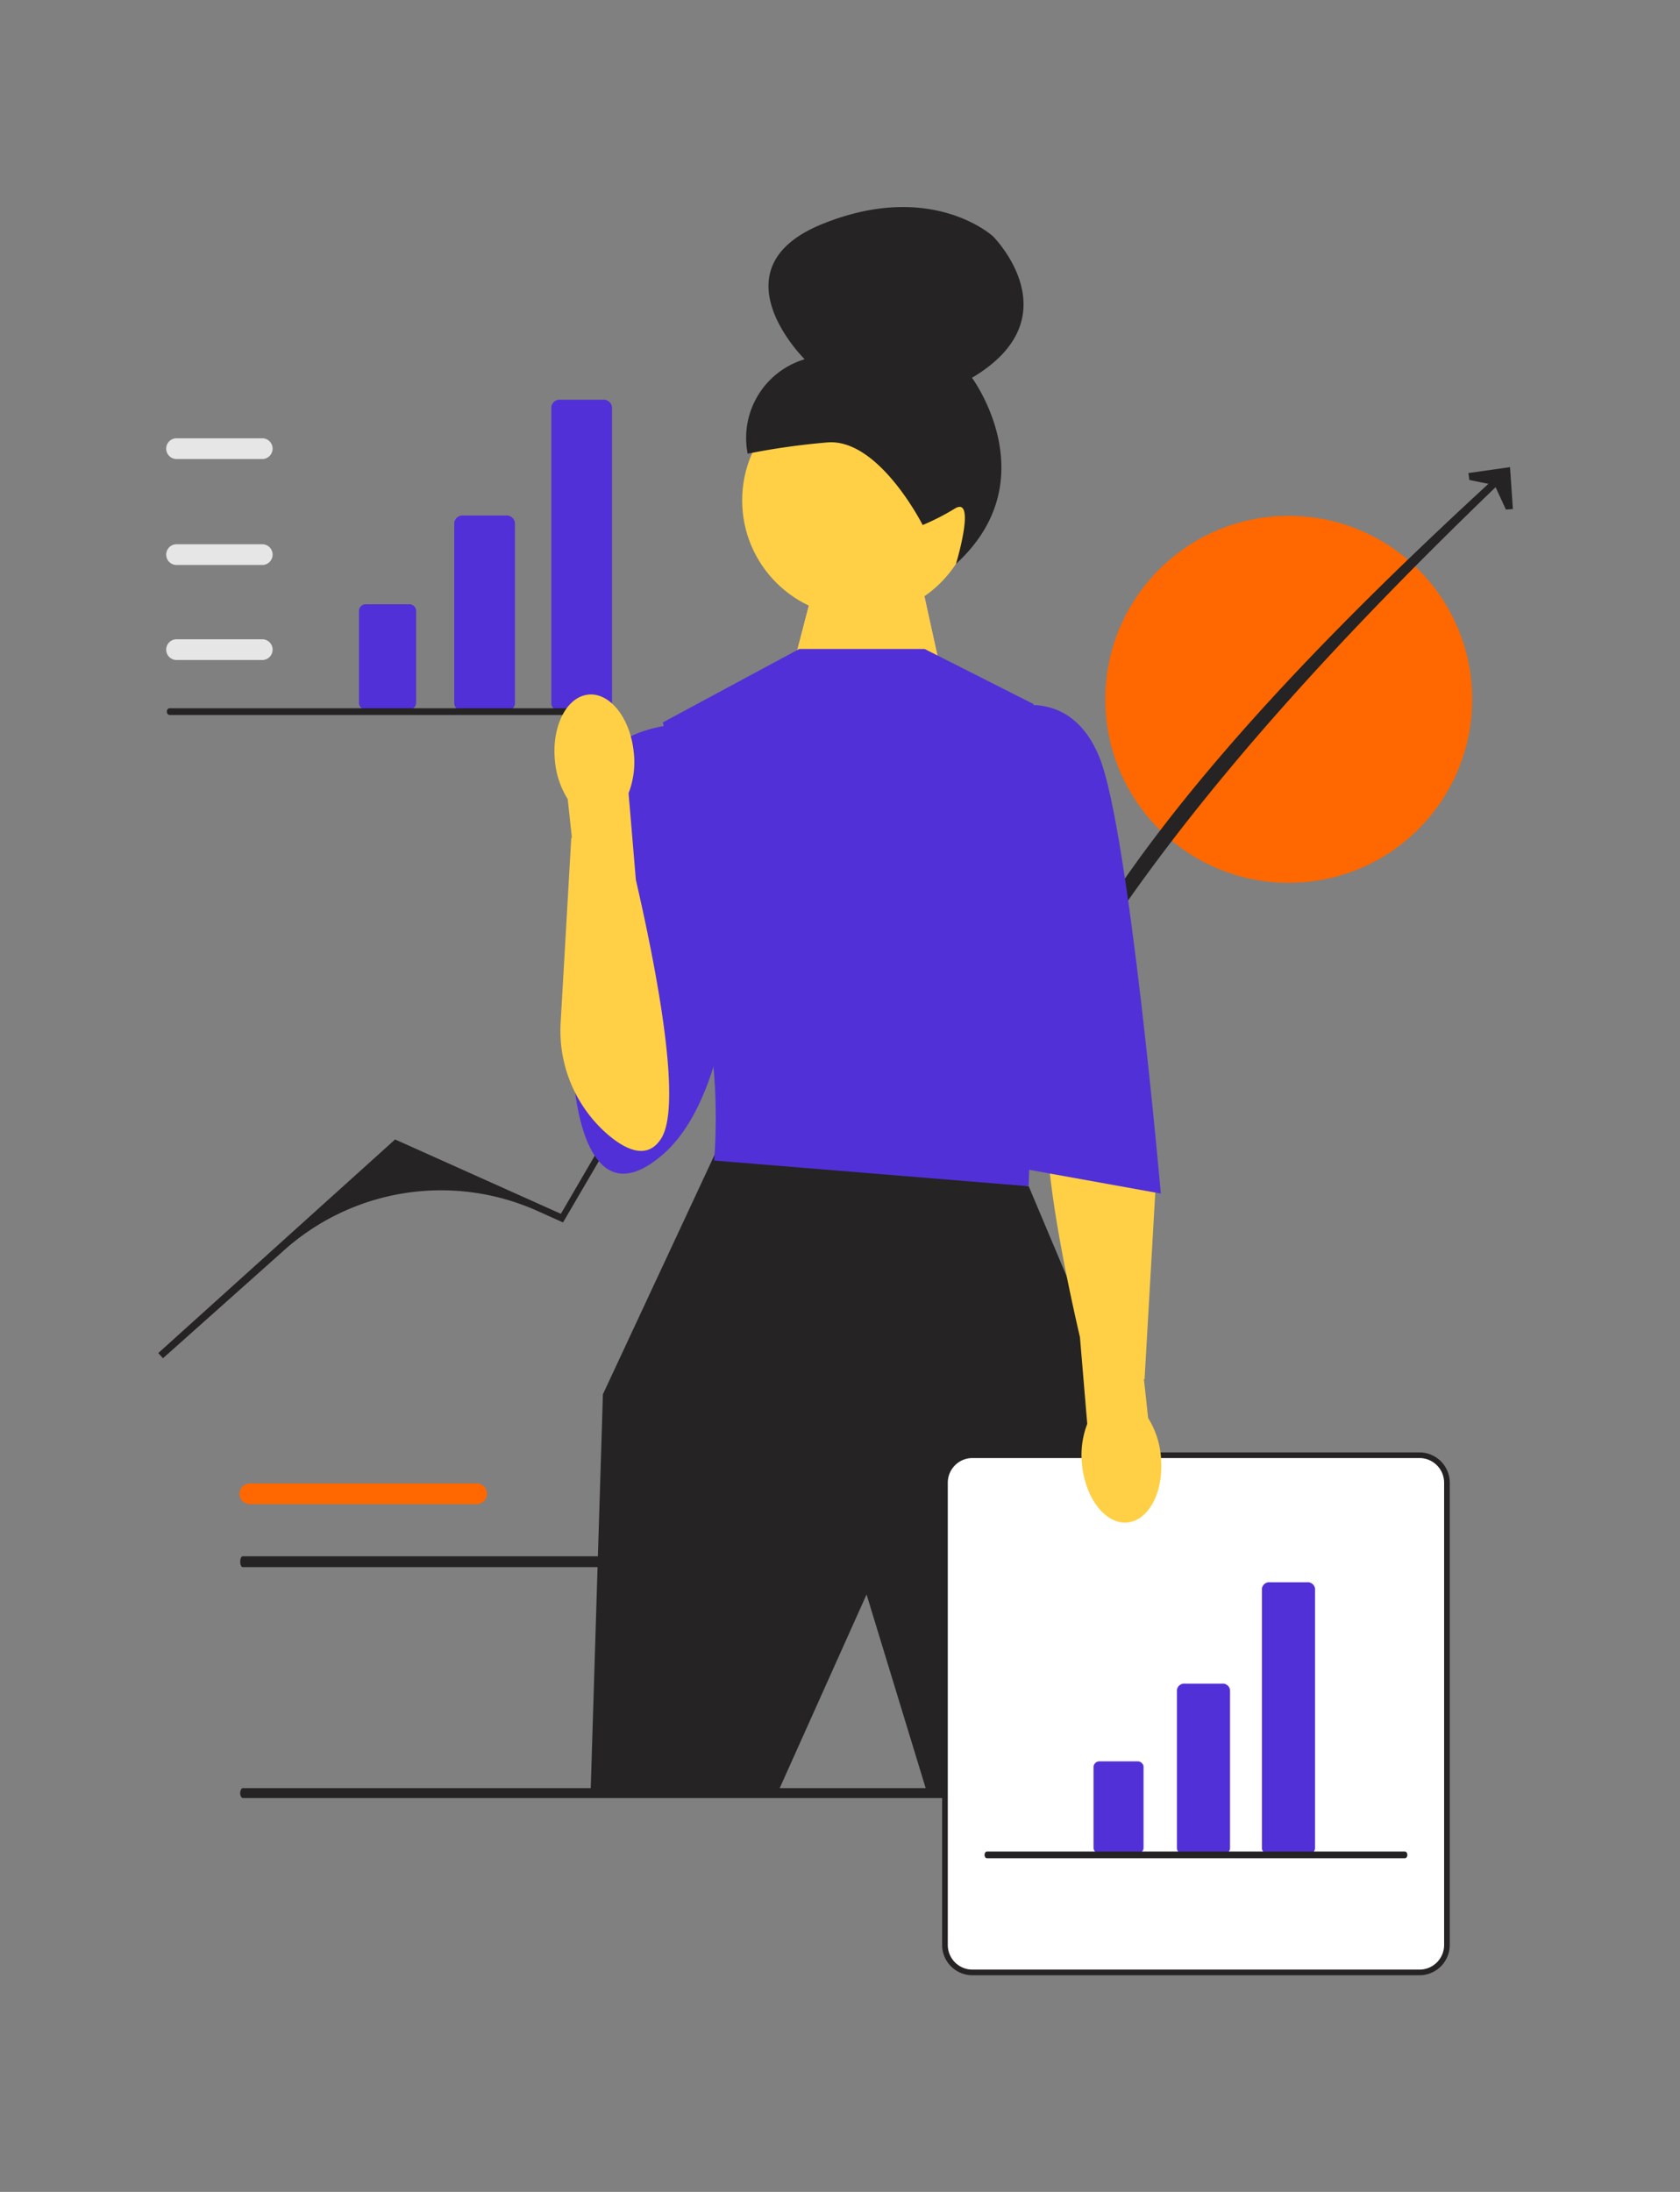 <svg xmlns="http://www.w3.org/2000/svg" xmlns:xlink="http://www.w3.org/1999/xlink" width="138" height="180" viewBox="0 0 138 180">
  <rect x="0" y="0" width="138" height="180" fill="#808080" stroke="none"/>
  <defs>
    <clipPath id="clip-path">
      <rect id="Rectangle_942" data-name="Rectangle 942" width="138" height="180" transform="translate(-4558 -11549)" fill="#fff" stroke="#707070" stroke-width="1"/>
    </clipPath>
  </defs>
  <g id="Mask_Group_179" data-name="Mask Group 179" transform="translate(4558 11549)" clip-path="url(#clip-path)">
    <g id="Group_2014" data-name="Group 2014" transform="translate(-8431.472 -12942.054)">
      <g id="Group_1197" data-name="Group 1197" transform="translate(3886.472 1410.053)">
        <g id="Group_1192" data-name="Group 1192" transform="translate(6.731 104.818)">
          <path id="Path_1204" data-name="Path 1204" d="M133.55,453.861H114.922a.852.852,0,1,1,0-1.7H133.55a.852.852,0,0,1,0,1.7Z" transform="translate(-114.07 -452.158)" fill="#ff6700"/>
          <path id="Path_1205" data-name="Path 1205" d="M54.588,478.428c0,.247.088.445.2.445H88.512c.109,0,.2-.2.2-.445s-.088-.445-.2-.445H54.784C54.675,477.983,54.588,478.181,54.588,478.428Z" transform="translate(-54.587 -471.996)" fill="#252323"/>
        </g>
        <circle id="Ellipse_115" data-name="Ellipse 115" cx="15.068" cy="15.068" r="15.068" transform="translate(77.792 25.362)" fill="#ff6700"/>
        <path id="Path_1206" data-name="Path 1206" d="M0,560.524c0,.225.1.406.216.406H94.968c.12,0,.216-.181.216-.406s-.1-.406-.216-.406H.216C.1,560.118,0,560.3,0,560.524Z" transform="translate(6.731 -430.273)" fill="#252323"/>
        <g id="Group_1193" data-name="Group 1193" transform="translate(0 21.362)">
          <path id="Path_1207" data-name="Path 1207" d="M23.465,166.334l-.387-.424L42.53,148.368l13.619,6.105,14.707-25.22,12.083-5.824,11.2,18.658c6.044-15.647,21.2-32.018,39.365-48.627l.447.362c-17.035,16.309-31.61,32.693-39.882,49.266L83.709,125.778a1.86,1.86,0,0,0-2.381-.732h0a35.772,35.772,0,0,0-15.79,14.378l-9.212,15.757-2.1-.943A19.351,19.351,0,0,0,33.263,157.6Z" transform="translate(-23.077 -93.156)" fill="#252323"/>
          <path id="Path_1208" data-name="Path 1208" d="M552.93,95.595l-.574.04-.926-2.007-2.073-.421-.081-.57,3.418-.486Z" transform="translate(-441.657 -92.151)" fill="#252323"/>
        </g>
        <path id="Path_1209" data-name="Path 1209" d="M310.684,132.833l2.032-7.812,7.916-.381L323,135.408Z" transform="translate(-258.375 -95.747)" fill="#ffb6b6"/>
        <path id="Path_1210" data-name="Path 1210" d="M310.684,132.833l2.032-7.812,7.916-.381L323,135.408Z" transform="translate(-258.375 -95.747)" fill="#ffd046" style="isolation: isolate"/>
        <circle id="Ellipse_116" data-name="Ellipse 116" cx="9.555" cy="9.555" r="9.555" transform="translate(47.964 14.537)" fill="#ffd046"/>
        <path id="Path_1211" data-name="Path 1211" d="M307.885,26.114h0s-3.63-7.192-7.882-6.776a58.886,58.886,0,0,0-6.493.92,6.744,6.744,0,0,1,4.681-7.756s-7.557-7.449,1.44-11.1,14.032,1.006,14.032,1.006,6.66,6.648-1.728,11.617c0,0,6.228,8.378-1.312,15.283,0,0,1.687-5.588-.073-4.557a19.452,19.452,0,0,1-2.663,1.366h0Z" transform="translate(-245.095 0)" fill="#252323"/>
        <path id="Path_1212" data-name="Path 1212" d="M249.711,330.412l-1.271,1.218-9.182,19.687-1.005,32.564H253.68l7.236-16.126,4.876,15.97h13.871l3.215-28.991-8.643-20.5Z" transform="translate(-202.734 -253.816)" fill="#252323"/>
        <path id="Path_1213" data-name="Path 1213" d="M285.341,156.556h-10.3l-11.206,6.03,2.613,11.659s-.6,7.035.8,12.262.8,12.061.8,12.061l25.83,2.111.8-23.719-.4-15.88-8.945-4.523Z" transform="translate(-222.384 -120.263)" fill="#5230d7"/>
        <path id="Path_1214" data-name="Path 1214" d="M241.229,183s-6.231.2-7.236,4.221-1.809,24.724-1.809,24.724.6,12.285,7.337,6.444,6.131-23.53,6.131-23.53L241.229,183Z" transform="translate(-198.072 -140.58)" fill="#5230d7"/>
        <path id="Path_1215" data-name="Path 1215" d="M402.766,484.647H366.044a2.258,2.258,0,0,1-2.255-2.255V444.43a2.258,2.258,0,0,1,2.255-2.255h36.722a2.258,2.258,0,0,1,2.255,2.255v37.962A2.258,2.258,0,0,1,402.766,484.647Z" transform="translate(-299.168 -339.671)" fill="#fff"/>
        <path id="Path_1216" data-name="Path 1216" d="M402,484.111H365.276a2.49,2.49,0,0,1-2.487-2.487V443.662a2.49,2.49,0,0,1,2.487-2.487H402a2.49,2.49,0,0,1,2.487,2.487v37.962A2.49,2.49,0,0,1,402,484.111Zm-36.722-42.473a2.026,2.026,0,0,0-2.024,2.024v37.962a2.026,2.026,0,0,0,2.024,2.024H402a2.026,2.026,0,0,0,2.024-2.024V443.662A2.026,2.026,0,0,0,402,441.638Z" transform="translate(-298.4 -338.902)" fill="#252323"/>
        <g id="Group_1194" data-name="Group 1194" transform="translate(76.827 112.937)">
          <path id="Path_1217" data-name="Path 1217" d="M446.73,535.771H443.7a.608.608,0,0,1-.668-.516V522.225a.608.608,0,0,1,.668-.516h3.027a.608.608,0,0,1,.668.516v13.031A.608.608,0,0,1,446.73,535.771Z" transform="translate(-436.184 -513.385)" fill="#5230d7"/>
          <path id="Path_1218" data-name="Path 1218" d="M414.02,549.245a.491.491,0,0,0-.54.417v6.732a.491.491,0,0,0,.54.417h3.027a.491.491,0,0,0,.54-.417v-6.732a.491.491,0,0,0-.54-.417Z" transform="translate(-413.48 -534.537)" fill="#5230d7"/>
          <path id="Path_1219" data-name="Path 1219" d="M476.838,508.187h-3.027a.608.608,0,0,1-.668-.516V486.316a.608.608,0,0,1,.668-.516h3.027a.608.608,0,0,1,.668.516v21.355A.608.608,0,0,1,476.838,508.187Z" transform="translate(-459.313 -485.8)" fill="#5230d7"/>
        </g>
        <g id="Group_1195" data-name="Group 1195" transform="translate(16.488 15.824)">
          <path id="Path_1220" data-name="Path 1220" d="M194.139,125.342h-3.457a.694.694,0,0,1-.763-.589V109.868a.694.694,0,0,1,.763-.589h3.457a.694.694,0,0,1,.763.589v14.885a.694.694,0,0,1-.763.589Z" transform="translate(-182.092 -99.77)" fill="#5230d7"/>
          <path id="Path_1221" data-name="Path 1221" d="M156.775,140.733a.561.561,0,0,0-.617.476v7.69a.561.561,0,0,0,.617.476h3.457a.561.561,0,0,0,.617-.476v-7.69a.561.561,0,0,0-.617-.476Z" transform="translate(-156.158 -123.932)" fill="#5230d7"/>
          <path id="Path_1222" data-name="Path 1222" d="M228.531,93.832h-3.457a.694.694,0,0,1-.763-.589V68.85a.694.694,0,0,1,.763-.589h3.457a.694.694,0,0,1,.763.589V93.243a.694.694,0,0,1-.763.589h0Z" transform="translate(-208.512 -68.26)" fill="#5230d7"/>
        </g>
        <path id="Path_1223" data-name="Path 1223" d="M406.459,341.822c1.791-.171,3.024-2.591,2.754-5.406a7.074,7.074,0,0,0-1.051-3.171l-.345-3.186.053-.016.867-15.1a11.271,11.271,0,0,0-3.867-9.244c-1.593-1.357-3.293-2.044-4.386-.329-1.814,2.844.536,14.569,2.078,21.235l.6,7.123a7.075,7.075,0,0,0-.431,3.314C403,339.851,404.668,341.993,406.459,341.822Z" transform="translate(-326.852 -233.795)" fill="#ffd046"/>
        <path id="Path_1224" data-name="Path 1224" d="M385.662,176.734s5.226-2.01,7.638,4.02,5.025,35.78,5.025,35.78l-12.262-2.211-.4-37.589Z" transform="translate(-315.971 -135.517)" fill="#5230d7"/>
        <g id="Group_1196" data-name="Group 1196" transform="translate(0.71 18.986)">
          <path id="Path_1225" data-name="Path 1225" d="M49.95,159.432H42.912a.852.852,0,1,1,0-1.7H49.95a.852.852,0,0,1,0,1.7Z" transform="translate(-42.06 -141.218)" fill="#e6e6e6"/>
          <path id="Path_1226" data-name="Path 1226" d="M49.95,107.353H42.912a.852.852,0,1,1,0-1.7H49.95a.852.852,0,0,1,0,1.7Z" transform="translate(-42.06 -96.943)" fill="#e6e6e6"/>
          <path id="Path_1227" data-name="Path 1227" d="M49.95,69.8H42.912a.852.852,0,1,1,0-1.7H49.95a.852.852,0,0,1,0,1.7Z" transform="translate(-42.06 -68.092)" fill="#e6e6e6"/>
          <path id="Path_1228" data-name="Path 1228" d="M40.843,177.84a.25.25,0,0,0,.213.276h36.53a.285.285,0,0,0,0-.552H41.055A.25.25,0,0,0,40.843,177.84Z" transform="translate(-40.843 -155.388)" fill="#252323"/>
        </g>
        <path id="Path_1230" data-name="Path 1230" d="M374.843,582.84c0,.153.089.276.2.276h34.333c.111,0,.2-.123.2-.276s-.089-.276-.2-.276H375.043C374.932,582.564,374.843,582.687,374.843,582.84Z" transform="translate(-306.972 -447.515)" fill="#252323"/>
        <path id="Path_1231" data-name="Path 1231" d="M228.217,172.706c-1.791.171-3.024,2.591-2.754,5.406a7.074,7.074,0,0,0,1.051,3.171l.345,3.186-.053.016-.868,15.1a11.272,11.272,0,0,0,3.867,9.244c1.593,1.357,3.293,2.044,4.386.329,1.814-2.844-.536-14.569-2.078-21.235l-.6-7.123a7.074,7.074,0,0,0,.431-3.314c-.269-2.814-1.939-4.956-3.729-4.784Z" transform="translate(-192.881 -132.662)" fill="#ffd046"/>
      </g>
    </g>
  </g>
</svg>
